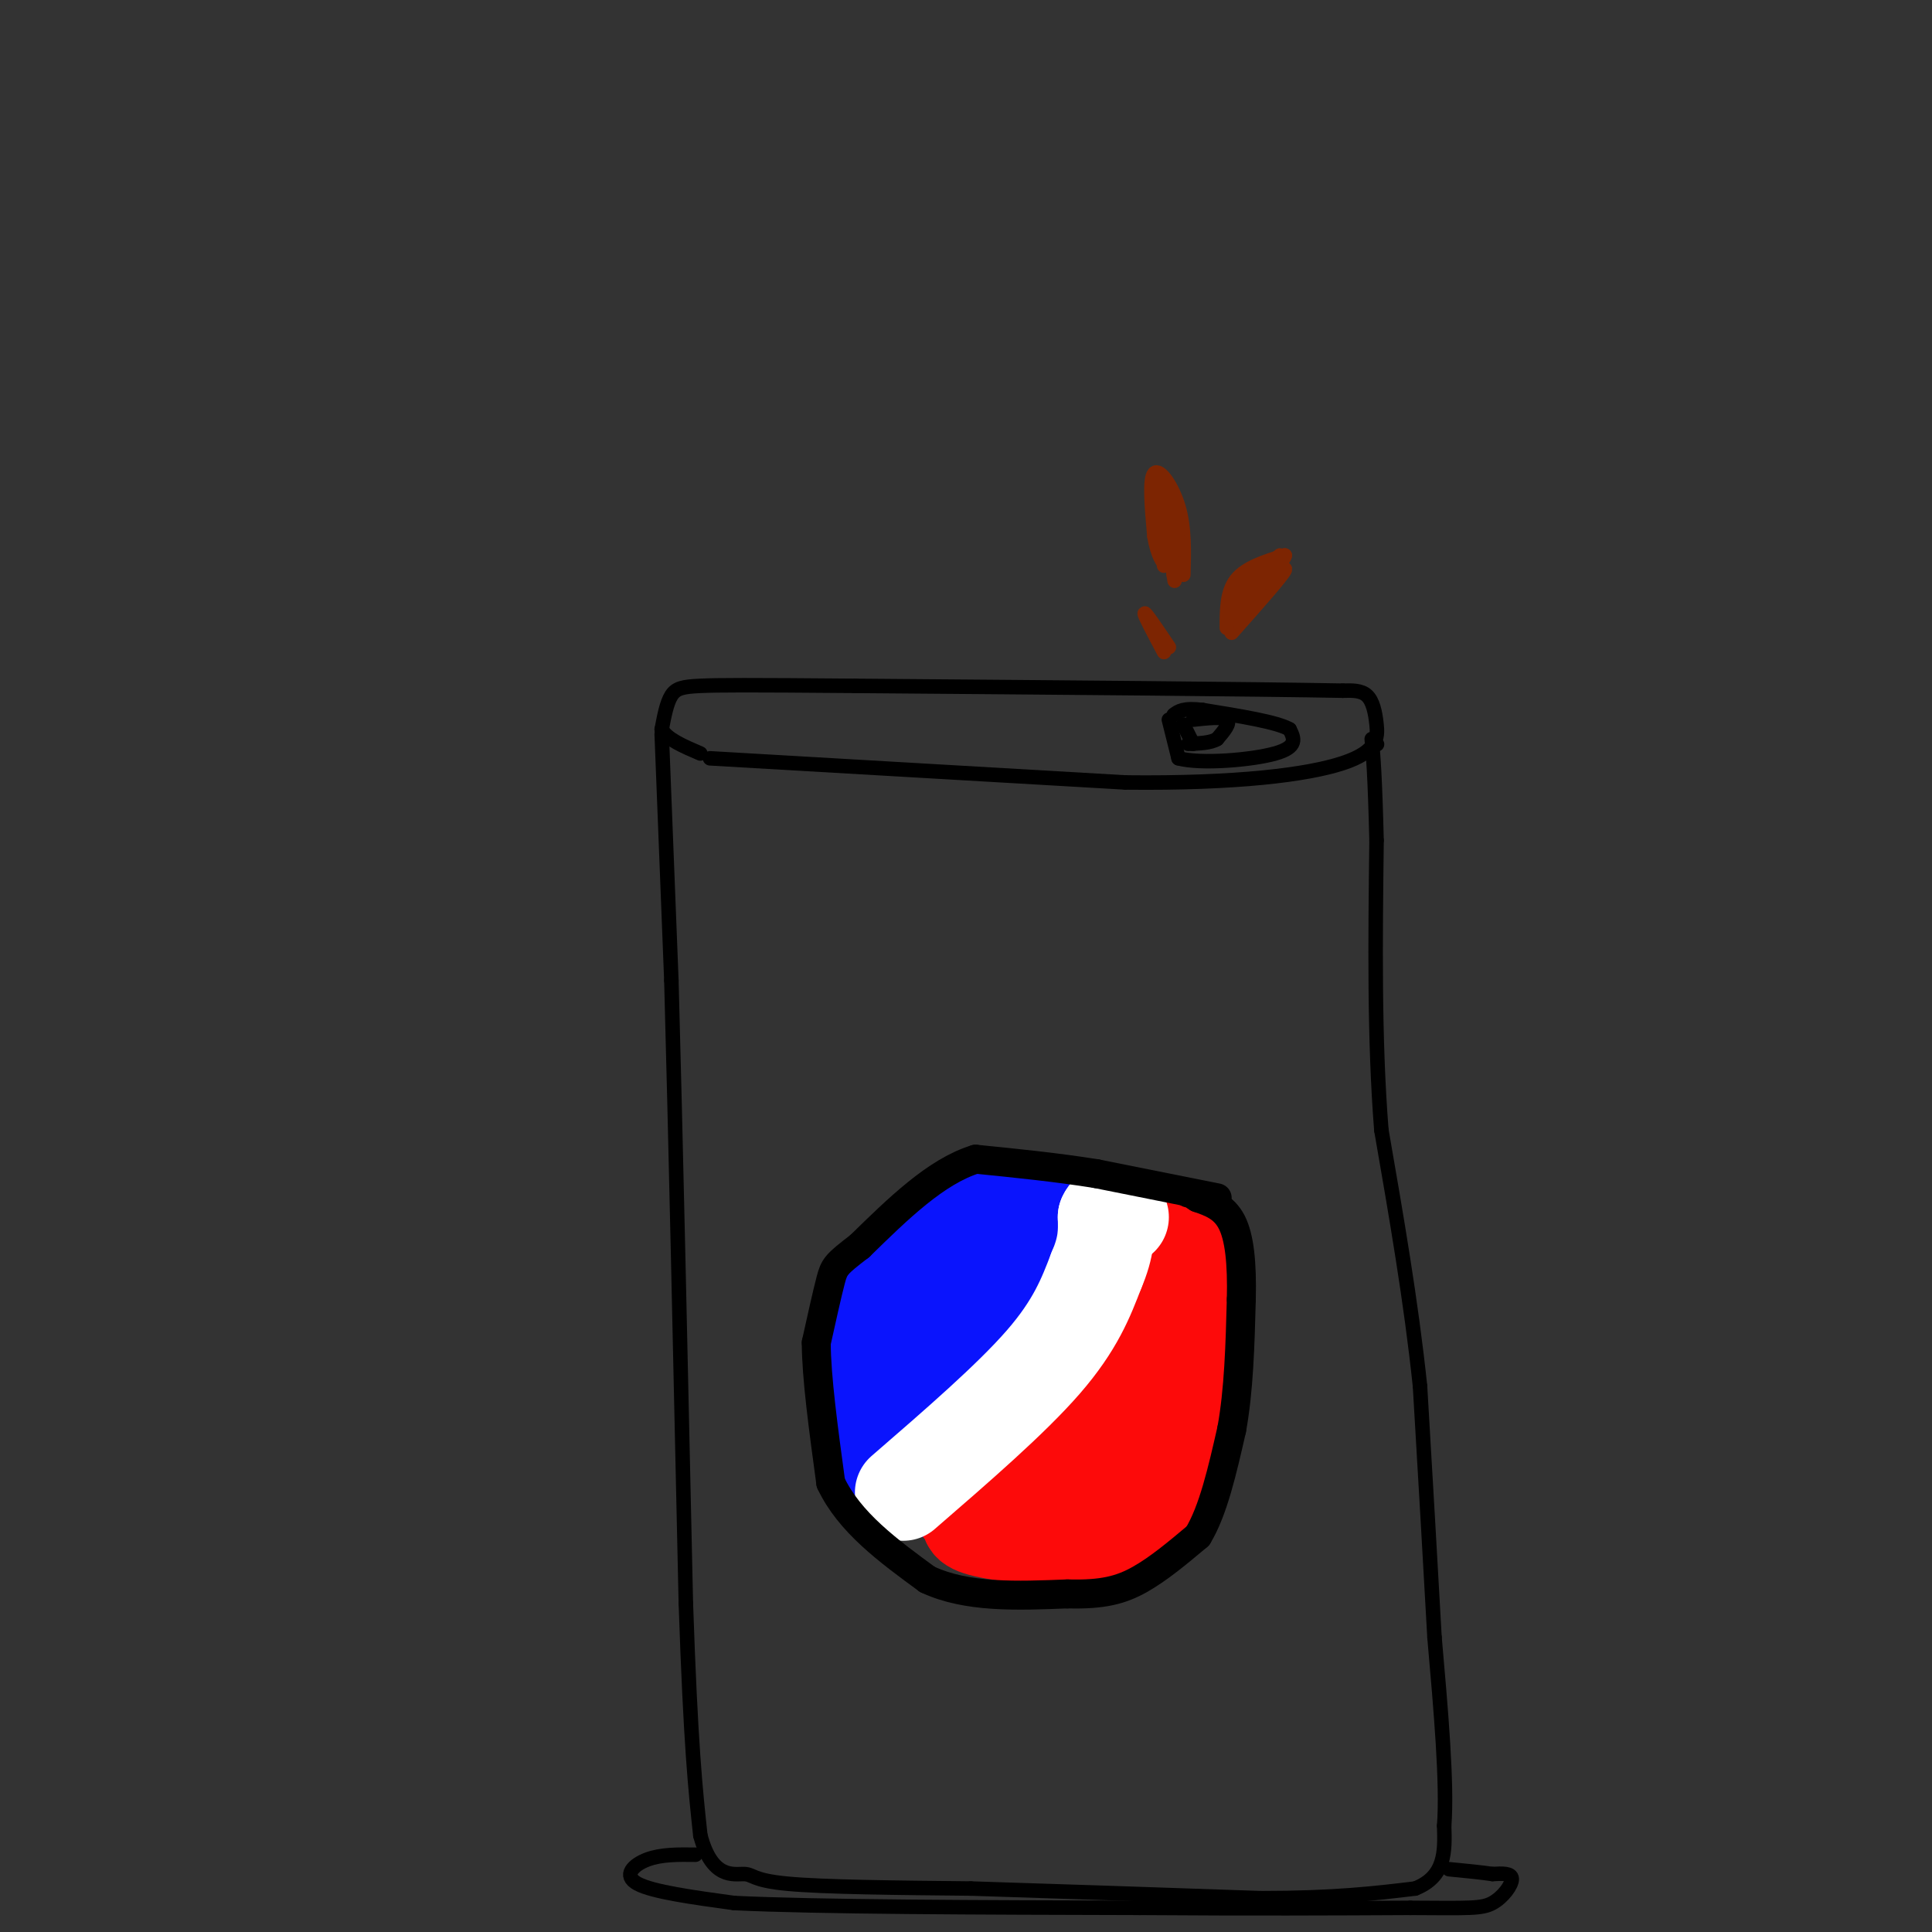 <svg viewBox='0 0 400 400' version='1.1' xmlns='http://www.w3.org/2000/svg' xmlns:xlink='http://www.w3.org/1999/xlink'><rect x="0" y="0" width="400" height="400" fill="#333333" stroke="none"/><g fill='none' stroke='#000000' stroke-width='3' stroke-linecap='round' stroke-linejoin='round'><path d='M147,157c0.000,0.000 86.000,5.000 86,5'/><path d='M233,162c23.056,0.260 37.695,-1.590 45,-4c7.305,-2.410 7.274,-5.380 7,-8c-0.274,-2.620 -0.793,-4.892 -2,-6c-1.207,-1.108 -3.104,-1.054 -5,-1'/><path d='M278,143c-17.667,-0.333 -59.333,-0.667 -101,-1'/><path d='M177,142c-22.536,-0.190 -28.375,-0.167 -32,0c-3.625,0.167 -5.036,0.476 -6,2c-0.964,1.524 -1.482,4.262 -2,7'/><path d='M137,151c1.000,2.000 4.500,3.500 8,5'/><path d='M242,149c0.000,0.000 2.000,8.000 2,8'/><path d='M244,157c4.622,1.244 15.178,0.356 20,-1c4.822,-1.356 3.911,-3.178 3,-5'/><path d='M267,151c-2.500,-1.500 -10.250,-2.750 -18,-4'/><path d='M249,147c-4.000,-0.500 -5.000,0.250 -6,1'/><path d='M137,152c0.000,0.000 2.000,51.000 2,51'/><path d='M139,203c0.833,30.000 1.917,79.500 3,129'/><path d='M142,332c1.000,29.500 2.000,38.750 3,48'/><path d='M145,380c2.417,9.131 6.958,7.958 9,8c2.042,0.042 1.583,1.298 9,2c7.417,0.702 22.708,0.851 38,1'/><path d='M201,391c16.333,0.500 38.167,1.250 60,2'/><path d='M261,393c15.333,0.000 23.667,-1.000 32,-2'/><path d='M293,391c6.333,-2.500 6.167,-7.750 6,-13'/><path d='M299,378c0.667,-8.667 -0.667,-23.833 -2,-39'/><path d='M297,339c-0.833,-15.167 -1.917,-33.583 -3,-52'/><path d='M294,287c-1.833,-17.500 -4.917,-35.250 -8,-53'/><path d='M286,234c-1.500,-18.833 -1.250,-39.417 -1,-60'/><path d='M285,174c-0.333,-13.500 -0.667,-17.250 -1,-21'/></g>
<g fill='none' stroke='#0A14FD' stroke-width='20' stroke-linecap='round' stroke-linejoin='round'><path d='M229,251c-7.417,-1.750 -14.833,-3.500 -22,-1c-7.167,2.500 -14.083,9.250 -21,16'/><path d='M186,266c-4.430,3.205 -5.005,3.218 -6,7c-0.995,3.782 -2.411,11.333 -2,18c0.411,6.667 2.649,12.449 11,16c8.351,3.551 22.815,4.872 32,4c9.185,-0.872 13.093,-3.936 17,-7'/><path d='M238,304c4.464,-2.585 7.124,-5.549 8,-13c0.876,-7.451 -0.033,-19.391 -1,-26c-0.967,-6.609 -1.990,-7.888 -8,-9c-6.010,-1.112 -17.005,-2.056 -28,-3'/><path d='M209,253c-5.341,-0.576 -4.692,-0.516 -7,1c-2.308,1.516 -7.573,4.490 -11,10c-3.427,5.510 -5.017,13.558 -5,18c0.017,4.442 1.640,5.279 3,7c1.360,1.721 2.457,4.327 9,6c6.543,1.673 18.531,2.412 26,1c7.469,-1.412 10.420,-4.975 12,-8c1.580,-3.025 1.790,-5.513 2,-8'/><path d='M238,280c-0.459,-4.646 -2.606,-12.262 -5,-16c-2.394,-3.738 -5.033,-3.599 -9,-4c-3.967,-0.401 -9.260,-1.341 -15,1c-5.740,2.341 -11.928,7.963 -14,13c-2.072,5.037 -0.029,9.489 1,12c1.029,2.511 1.044,3.081 5,4c3.956,0.919 11.853,2.188 17,1c5.147,-1.188 7.545,-4.834 9,-8c1.455,-3.166 1.969,-5.852 2,-8c0.031,-2.148 -0.420,-3.756 -3,-5c-2.580,-1.244 -7.290,-2.122 -12,-3'/><path d='M214,267c-2.974,0.271 -4.411,2.449 -6,5c-1.589,2.551 -3.332,5.475 -1,8c2.332,2.525 8.738,4.652 12,4c3.262,-0.652 3.379,-4.082 2,-6c-1.379,-1.918 -4.256,-2.324 -7,-3c-2.744,-0.676 -5.355,-1.622 -7,-1c-1.645,0.622 -2.322,2.811 -3,5'/></g>
<g fill='none' stroke='#FD0A0A' stroke-width='20' stroke-linecap='round' stroke-linejoin='round'><path d='M201,314c-0.467,0.978 -0.933,1.956 5,3c5.933,1.044 18.267,2.156 26,-1c7.733,-3.156 10.867,-10.578 14,-18'/><path d='M246,298c2.667,-9.833 2.333,-25.417 2,-41'/><path d='M248,257c-2.667,-2.667 -10.333,11.167 -18,25'/><path d='M230,282c-7.667,8.500 -17.833,17.250 -28,26'/><path d='M202,308c-4.935,4.970 -3.271,4.394 1,5c4.271,0.606 11.150,2.394 17,0c5.850,-2.394 10.671,-8.970 13,-13c2.329,-4.030 2.164,-5.515 2,-7'/><path d='M235,293c0.333,-1.333 0.167,-1.167 0,-1'/></g>
<g fill='none' stroke='#FFFFFF' stroke-width='20' stroke-linecap='round' stroke-linejoin='round'><path d='M187,309c11.167,-9.667 22.333,-19.333 29,-27c6.667,-7.667 8.833,-13.333 11,-19'/><path d='M227,263c2.167,-5.000 2.083,-8.000 2,-11'/><path d='M229,252c0.833,-1.833 1.917,-0.917 3,0'/></g>
<g fill='none' stroke='#000000' stroke-width='6' stroke-linecap='round' stroke-linejoin='round'><path d='M252,248c0.000,0.000 -25.000,-5.000 -25,-5'/><path d='M227,243c-8.333,-1.333 -16.667,-2.167 -25,-3'/><path d='M202,240c-8.167,2.500 -16.083,10.250 -24,18'/><path d='M178,258c-4.933,3.778 -5.267,4.222 -6,7c-0.733,2.778 -1.867,7.889 -3,13'/><path d='M169,278c0.000,7.000 1.500,18.000 3,29'/><path d='M172,307c3.833,8.167 11.917,14.083 20,20'/><path d='M192,327c8.167,3.833 18.583,3.417 29,3'/><path d='M221,330c7.311,0.200 11.089,-0.800 15,-3c3.911,-2.200 7.956,-5.600 12,-9'/><path d='M248,318c3.167,-5.167 5.083,-13.583 7,-22'/><path d='M255,296c1.500,-8.167 1.750,-17.583 2,-27'/><path d='M257,269c0.178,-7.533 -0.378,-12.867 -2,-16c-1.622,-3.133 -4.311,-4.067 -7,-5'/><path d='M248,248c-1.500,-1.000 -1.750,-1.000 -2,-1'/></g>
<g fill='none' stroke='#000000' stroke-width='3' stroke-linecap='round' stroke-linejoin='round'><path d='M144,384c-3.556,-0.044 -7.111,-0.089 -10,1c-2.889,1.089 -5.111,3.311 -2,5c3.111,1.689 11.556,2.844 20,4'/><path d='M152,394c17.333,0.833 50.667,0.917 84,1'/><path d='M236,395c23.333,0.167 39.667,0.083 56,0'/><path d='M292,395c12.226,0.060 14.792,0.208 17,-1c2.208,-1.208 4.060,-3.774 4,-5c-0.060,-1.226 -2.030,-1.113 -4,-1'/><path d='M309,388c-2.167,-0.333 -5.583,-0.667 -9,-1'/><path d='M245,150c0.000,0.000 2.000,4.000 2,4'/><path d='M247,149c3.083,-0.333 6.167,-0.667 7,0c0.833,0.667 -0.583,2.333 -2,4'/><path d='M252,153c-1.333,0.833 -3.667,0.917 -6,1'/><path d='M285,154c0.000,0.000 0.100,0.100 0.1,0.1'/></g>
<g fill='none' stroke='#7D2502' stroke-width='3' stroke-linecap='round' stroke-linejoin='round'><path d='M242,134c-2.417,-3.583 -4.833,-7.167 -5,-7c-0.167,0.167 1.917,4.083 4,8'/><path d='M255,131c5.250,-5.917 10.500,-11.833 11,-13c0.500,-1.167 -3.750,2.417 -8,6'/><path d='M258,124c-2.222,2.711 -3.778,6.489 -3,6c0.778,-0.489 3.889,-5.244 7,-10'/><path d='M262,120c1.167,-1.667 0.583,-0.833 0,0'/><path d='M245,119c0.133,-4.844 0.267,-9.689 -1,-14c-1.267,-4.311 -3.933,-8.089 -5,-7c-1.067,1.089 -0.533,7.044 0,13'/><path d='M239,111c0.578,3.711 2.022,6.489 3,6c0.978,-0.489 1.489,-4.244 2,-8'/><path d='M244,109c-0.356,-3.467 -2.244,-8.133 -3,-8c-0.756,0.133 -0.378,5.067 0,10'/><path d='M241,111c0.000,3.378 0.000,6.822 0,6c-0.000,-0.822 0.000,-5.911 0,-11'/><path d='M241,106c0.333,0.333 1.167,6.667 2,13'/><path d='M243,119c0.333,2.167 0.167,1.083 0,0'/><path d='M254,130c0.000,-3.750 0.000,-7.500 2,-10c2.000,-2.500 6.000,-3.750 10,-5'/><path d='M266,115c0.000,1.000 -5.000,6.000 -10,11'/><path d='M256,126c-1.667,1.667 -0.833,0.333 0,-1'/><path d='M265,115c0.000,0.000 -8.000,8.000 -8,8'/></g>
</svg>